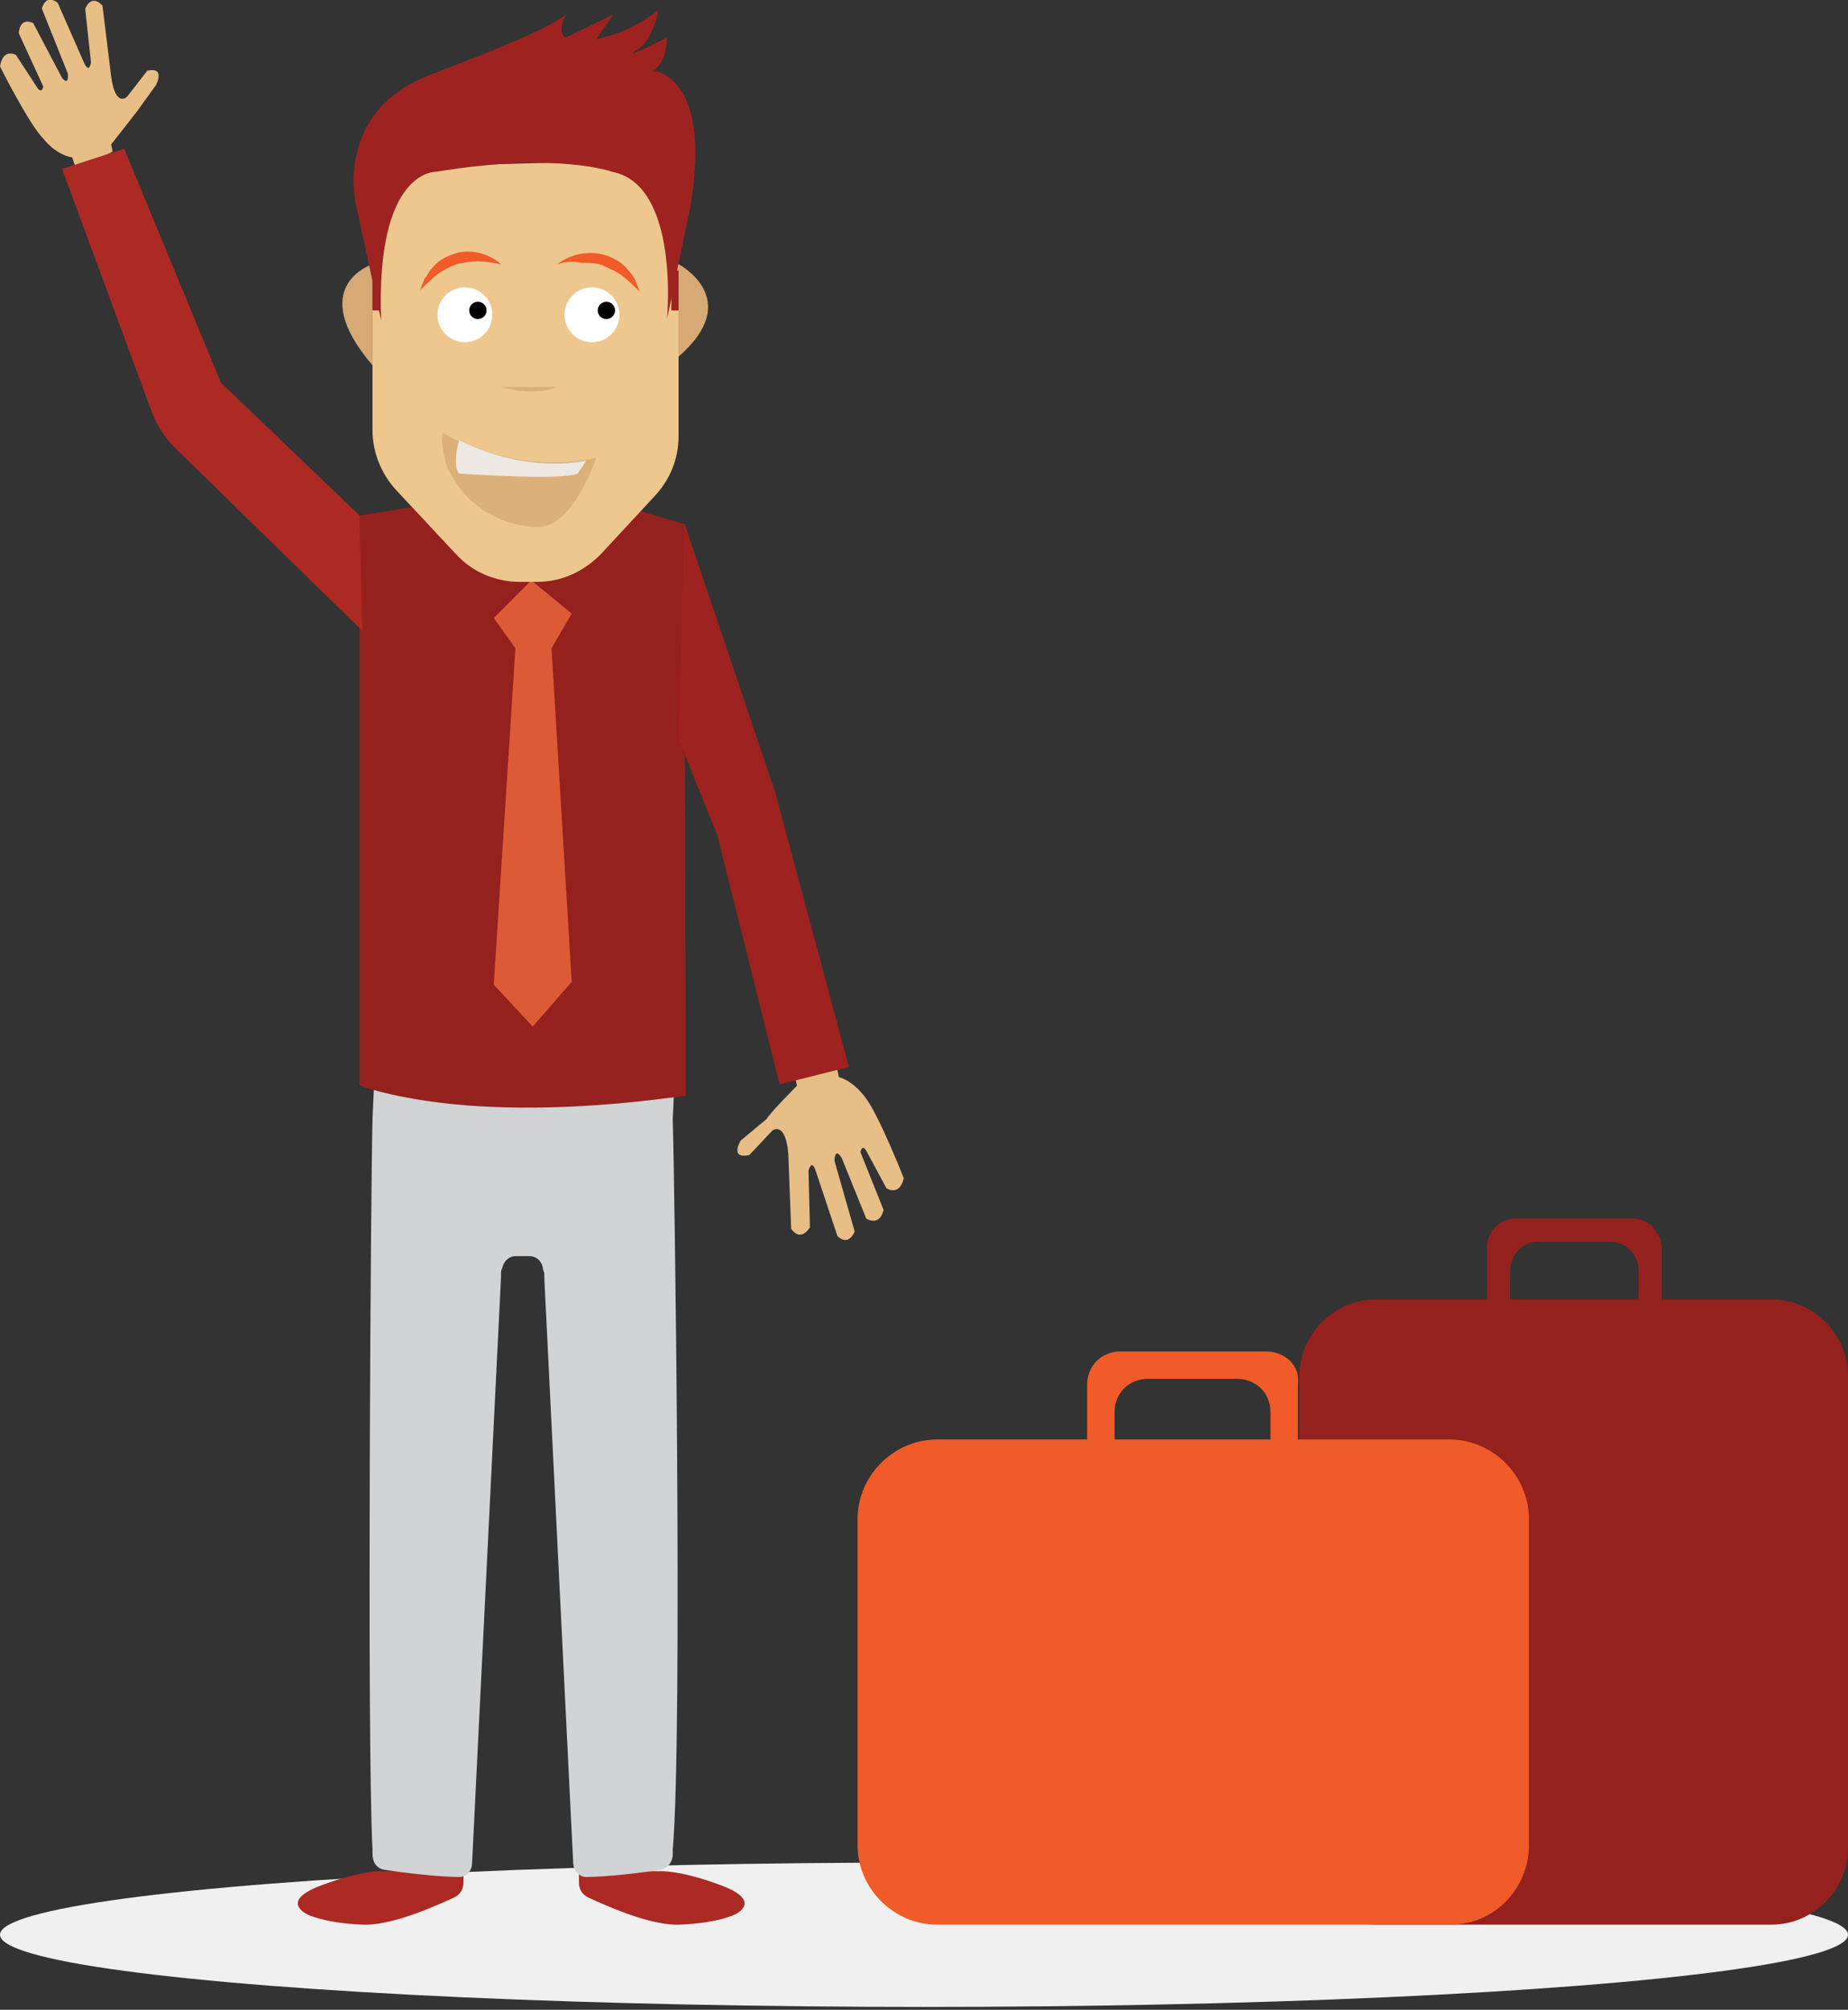 <?xml version="1.0" encoding="utf-8"?>
<!-- Generator: Adobe Illustrator 22.0.1, SVG Export Plug-In . SVG Version: 6.00 Build 0)  -->
<svg version="1.1" id="Layer_1" xmlns="http://www.w3.org/2000/svg" xmlns:xlink="http://www.w3.org/1999/xlink" x="0px" y="0px"
	 width="128px" height="139.2px" viewBox="0 0 128 139.2" style="enable-background:new 0 0 128 139.2;" xml:space="preserve">
<rect x="0" y="0" width="128" height="139.2" fill="#333333" stroke="none"/>
<style type="text/css">
	.st0{fill:#F1F0F0;}
	.st1{fill:#E7BE86;}
	.st2{fill:#AD2924;}
	.st3{fill:#D1D3D4;}
	.st4{fill:#95211E;}
	.st5{fill:#DD5A37;}
	.st6{fill:#9E2220;}
	.st7{fill:#D6A975;}
	.st8{fill:#EEC78E;}
	.st9{fill:#DCB079;}
	.st10{fill:#EEE8E5;}
	.st11{fill:#FFFFFF;}
	.st12{fill:#F15A29;}
	.st13{fill:#DAAE78;}
	.st14{fill:#9E2320;}
</style>
<ellipse class="st0" cx="64" cy="134" rx="64" ry="5"/>
<g>
	<g>
		<path class="st1" d="M10.2,4.9L8.8,6.7c0,0-0.8,0.8-1.1-1.4L7.1,0.4c0,0-0.7-0.9-1.2,0.2l0.4,3.7c0,0-0.1,0.9-0.5,0L4,0.2
			c0,0-0.8-0.7-1.1,0.4l1.8,4.5c0,0,0.1,0.9-0.4,0.3l-2-3.8c0,0-0.9-0.5-1,0.7L3,6c0,0-0.1,0.5-0.4,0.1L1.1,3.8c0,0-0.9-0.5-1.1,0.8
			c0,0,2,4,3,5c0,0,0.8,1.1,2,1.3l0.3,0.9l2.5-1.3L7.7,10l0,0c0,0,1.5-1.9,1.8-2.3l1.3-1.8C10.8,5.9,11.5,4.6,10.2,4.9z"/>
		<path class="st1" d="M51.9,80l1.6-1.7c0,0,0.9-0.7,1.1,1.6l0.2,5.2c0,0,0.6,1,1.3-0.1l-0.1-3.9c0,0,0.2-0.9,0.5,0l1.5,4.5
			c0,0,0.7,0.8,1.2-0.3l-1.4-4.9c0,0,0-1,0.5-0.2l1.7,4.2c0,0,0.9,0.6,1.2-0.6l-1.6-4c0,0,0.1-0.6,0.4-0.1l1.4,2.6
			c0,0,0.9,0.6,1.2-0.7c0,0-1.7-4.3-2.6-5.5c0,0-0.8-1.2-1.9-1.5l-0.2-1l-2.8,1.1l0.1,0.5l0,0c0,0-1.8,1.8-2.1,2.3L51.3,79
			C51.3,79,50.5,80.3,51.9,80z"/>
		<path class="st2" d="M45.7,129.6l-5.6,0v0.8c0,0.4,0.2,0.8,0.6,1c1.3,0.6,4.4,2,6.4,1.9c2.6-0.1,3.8-0.7,3.8-0.7s2-0.9-0.9-2
			C47.1,129.5,45.7,129.6,45.7,129.6z"/>
		<path class="st2" d="M26.5,129.6l5.6,0v0.8c0,0.4-0.2,0.8-0.6,1c-1.3,0.6-4.4,2-6.4,1.9c-2.6-0.1-3.8-0.7-3.8-0.7s-2-0.9,0.9-2
			S26.5,129.6,26.5,129.6z"/>
		<path class="st3" d="M46.6,77.5c0,0.1,0,0.2,0,0.2c0.1,2.6,0.7,42.2,0,50.4c0,0.1,0,0.2,0,0.3l0,0c0,0.6-0.4,1-0.8,1.1
			c-1.3,0.2-3.8,0.5-5.2,0.5c-0.5,0-0.9-0.5-0.9-1l-2-40.5c0-0.1,0-0.2,0-0.3c0-0.1-0.1-0.2-0.1-0.4c-0.1-0.5-0.5-0.8-0.9-0.8h-1
			c-0.4,0-0.8,0.3-0.9,0.8c-0.1,0.2-0.1,0.3-0.1,0.4c0,0.1,0,0.2,0,0.3l-2,40.5c0,0.6-0.4,1-0.9,1c-1.4,0-3.9-0.3-5.2-0.5
			c-0.5-0.1-0.8-0.5-0.8-1.1l0,0c0-0.1,0-0.2,0-0.3c-0.4-7.7-0.1-47.8,0-50.4c0-0.1,0-0.2,0-0.2l0.1-2.2h20.8L46.6,77.5z"/>
		<path class="st4" d="M24.9,75.2l0-39.5l4.4-0.7H43l4.4,1.3l0.1,39.6C47.5,75.8,34.2,78.2,24.9,75.2z"/>
		<polygon class="st5" points="35.7,44.9 34.2,42.8 36.8,40.2 39.6,42.5 38.2,44.9 39.6,68 36.9,71.1 34.2,68.2 		"/>
		<path class="st2" d="M4.3,11.7l4.3-1.4l6.7,16.2l9.6,9.2l0.2,8l-13.3-13c-0.5-0.6-1-1.4-1.3-2.2L4.3,11.7z"/>
		<polygon class="st6" points="47.4,36.2 47,51.2 49.7,57.9 54,75.1 58.8,73.9 53.7,54.9 		"/>
		<path class="st2" d="M28.5,124.6"/>
		<g>
			<path class="st7" d="M25.8,18.3c0,0-4.7,1.5,0,7V18.3z"/>
			<path class="st8" d="M40.5,11.2l-10.6,0.3c-2.6,0.7-4.1,6.7-4.1,9.3v9c0,1.5,0.6,3,1.6,4.1l4.2,4.5c1.1,1.2,2.7,1.9,4.4,1.9h1.2
				c1.7,0,3.2-0.7,4.4-1.9l3.8-4.1c1-1.1,1.6-2.5,1.6-4.1V18.2C47,14.3,44.3,10.1,40.5,11.2z"/>
			<path class="st7" d="M47,18.3c0,0,4.6,2.4,0,6.4V18.3z"/>
			<path class="st9" d="M30.7,30c0,0,4.9,3,10.6,1.7c0,0-1.6,4.9-4.1,4.8c0,0-4.1,0.1-6.1-3.9C31,32.7,30.4,30.5,30.7,30z"/>
			<path class="st10" d="M31.8,30.5c0,0-0.5,1.7,0,2.3c0,0,7.1,0.5,8.2,0c0,0,0.5-0.7,0.6-0.9C40.5,31.9,36.7,32.9,31.8,30.5z"/>
			<circle class="st11" cx="32.2" cy="21.8" r="1.9"/>
			<circle cx="33.1" cy="21.5" r="0.6"/>
			<circle class="st11" cx="41" cy="21.8" r="1.9"/>
			<circle cx="42" cy="21.5" r="0.6"/>
			<g>
				<path class="st12" d="M34.7,18.3c-0.6-0.1-1.1-0.2-1.6-0.2c-0.5,0-1,0.1-1.5,0.2c-0.5,0.2-0.9,0.4-1.3,0.7
					c-0.4,0.3-0.8,0.7-1.2,1.1c0.1-0.3,0.2-0.5,0.3-0.8c0.2-0.2,0.3-0.5,0.5-0.7c0.4-0.5,0.9-0.8,1.5-1
					C32.5,17.2,33.8,17.5,34.7,18.3z"/>
			</g>
			<g>
				<path class="st12" d="M38.6,18.3c0.9-0.7,2.2-1,3.4-0.6c0.6,0.2,1.1,0.5,1.5,1c0.2,0.2,0.4,0.5,0.5,0.7c0.1,0.3,0.2,0.5,0.3,0.8
					c-0.4-0.4-0.8-0.8-1.2-1.1c-0.4-0.3-0.9-0.5-1.3-0.7c-0.5-0.2-1-0.2-1.5-0.2C39.7,18.1,39.2,18.1,38.6,18.3z"/>
			</g>
			<path class="st13" d="M34.7,26.8c0,0,2.1,0.7,3.9,0"/>
			<polygon class="st14" points="46.5,18.9 46.5,21.5 47,21.5 47,18.7 			"/>
			<polygon class="st14" points="25.8,18.9 25.8,21.5 26.3,21.5 26.3,18.7 			"/>
			<path class="st14" d="M26.4,22.2l-1.7-7.8c0,0-1.8-6.7,5.3-9.3c0,0,7.9-2.9,9.2-4.1c0,0-0.7,1.3,0,1.6L42.5,1l-1.2,1.7
				c0,0,2.2-0.3,4.3-2c0,0-0.3,2-1.5,2.8c-1.3,0.8,2.1-0.9,2.1-0.9s0,1.8-1,2.3c0,0,4.2,0.2,2.6,9.5l-1.6,7.7c0,0,0.9-9.3-3.8-10.2
				c0,0-3.8-1.4-12.2,0C30.2,11.9,26,11.7,26.4,22.2z"/>
		</g>
	</g>
	<path class="st4" d="M113.1,84.4h-8.2c-1,0-1.9,0.9-1.9,2v4.9c0,1.1,0.9,2,1.9,2h0.8c-0.7-0.3-1.1-1-1.1-1.8V88c0-1.1,0.9-2,1.9-2
		h5.1c1,0,1.9,0.9,1.9,2v3.5c0,0.8-0.5,1.5-1.1,1.8h0.8c1,0,1.9-0.9,1.9-2v-4.9C115,85.3,114.2,84.4,113.1,84.4z"/>
	<path class="st4" d="M122.7,133.3H95.3c-2.9,0-5.3-2.4-5.3-5.3V95.3c0-2.9,2.4-5.3,5.3-5.3h27.4c2.9,0,5.3,2.4,5.3,5.3V128
		C128,130.9,125.6,133.3,122.7,133.3z"/>
	<path class="st12" d="M87.7,93.6H77.6c-1.3,0-2.3,1-2.3,2.3v5.8c0,1.3,1,2.3,2.3,2.3h1c-0.8-0.4-1.4-1.2-1.4-2.1v-4.1
		c0-1.3,1-2.3,2.3-2.3h6.2c1.3,0,2.3,1,2.3,2.3v4.1c0,1-0.6,1.8-1.4,2.1h1c1.3,0,2.3-1,2.3-2.3v-5.8C90.1,94.6,89,93.6,87.7,93.6z"
		/>
	<path class="st12" d="M100.5,133.3H64.9c-3,0-5.5-2.5-5.5-5.5v-22.6c0-3,2.5-5.5,5.5-5.5h35.5c3,0,5.5,2.5,5.5,5.5v22.6
		C105.9,130.8,103.5,133.3,100.5,133.3z"/>
</g>
</svg>
